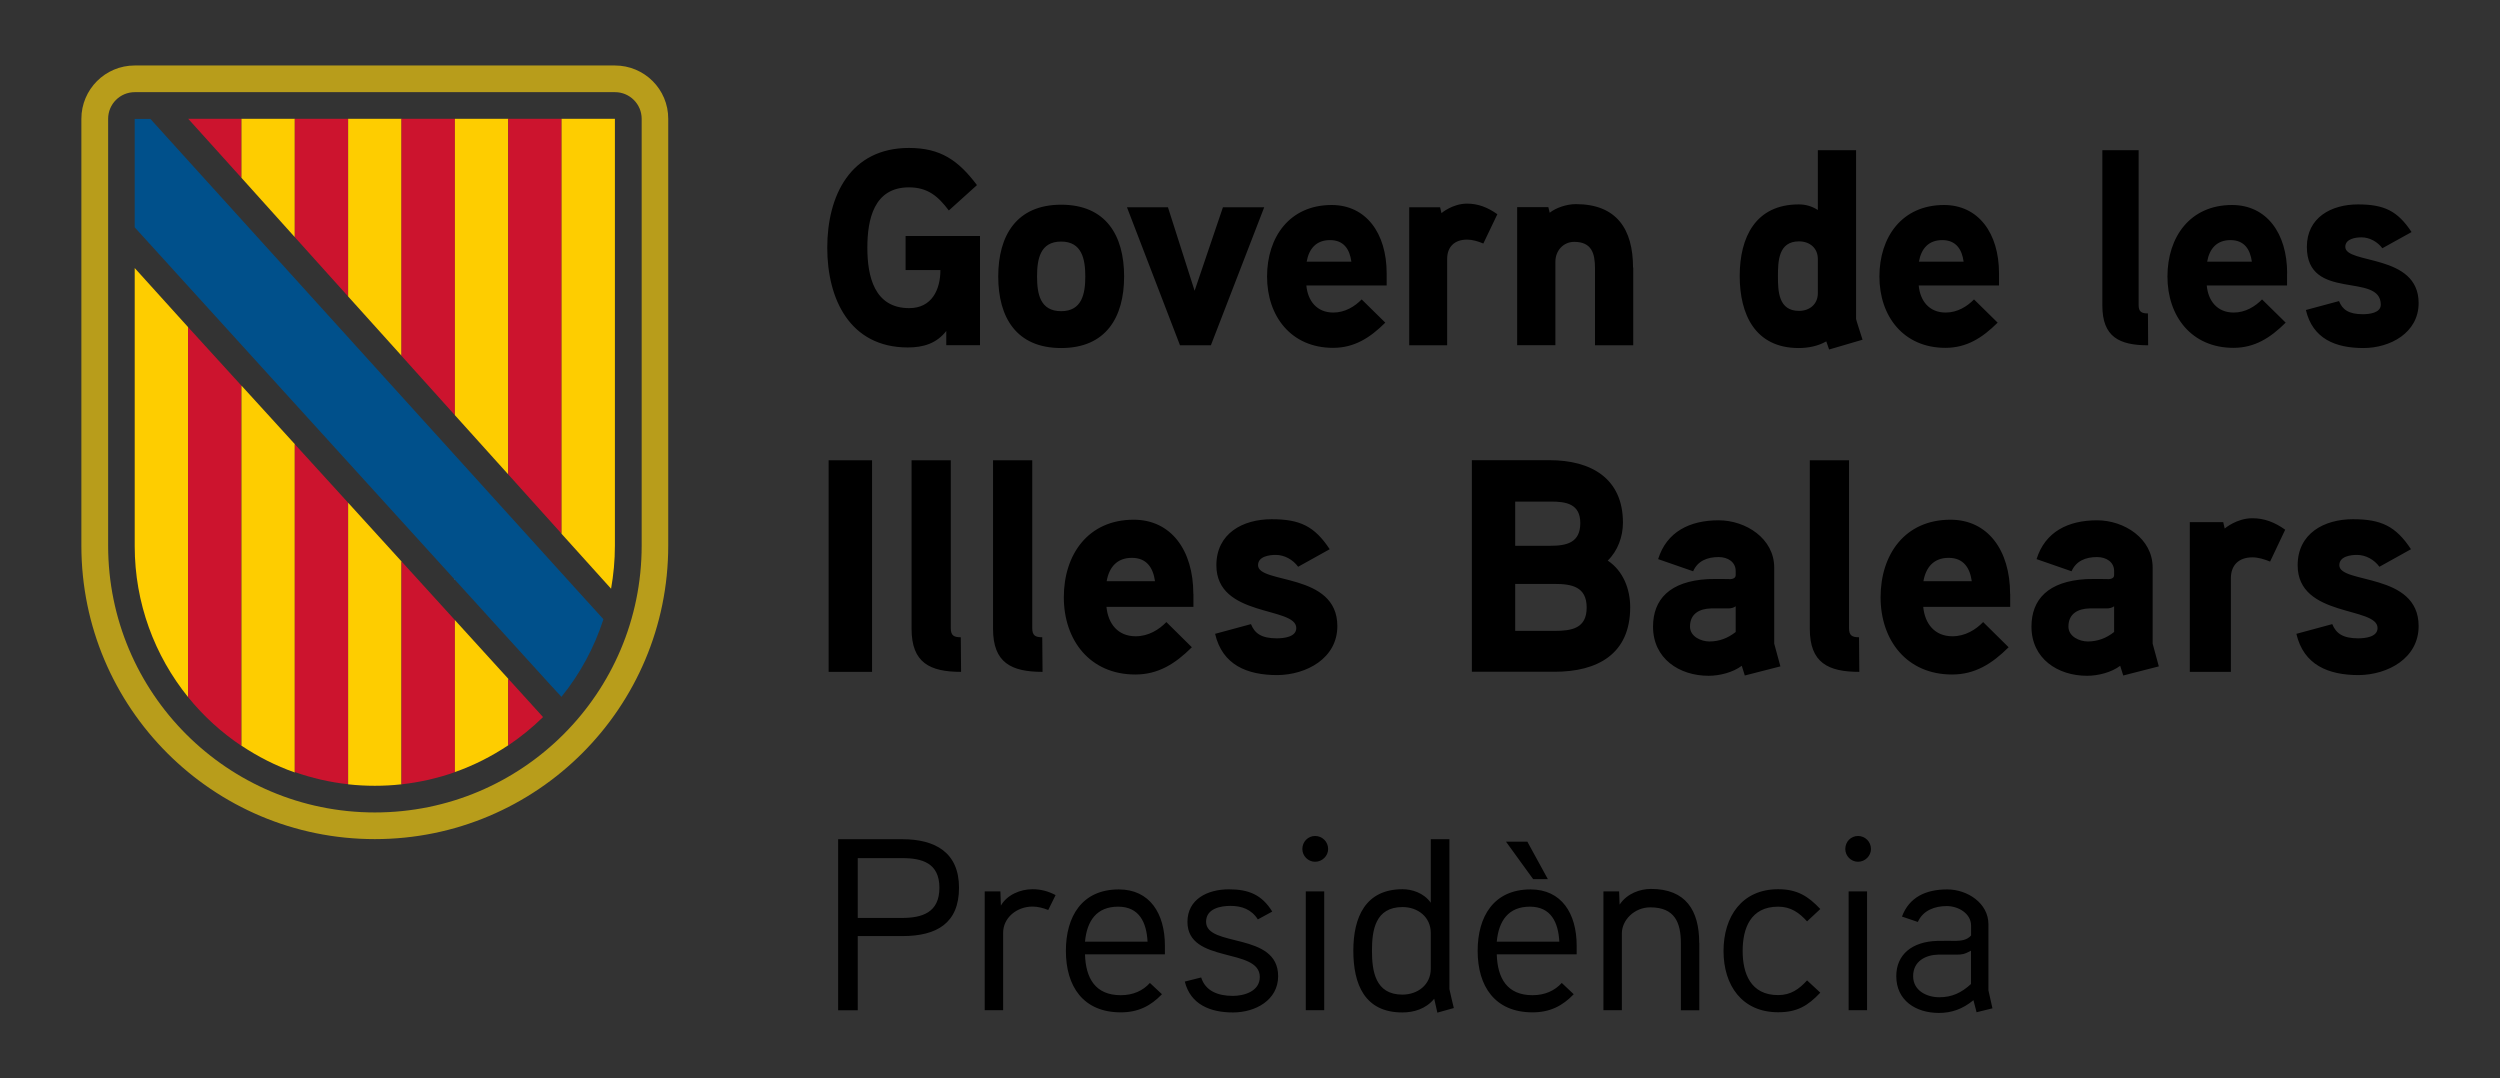 <?xml version="1.0" encoding="utf-8"?>
<!-- Generator: Adobe Illustrator 28.2.0, SVG Export Plug-In . SVG Version: 6.00 Build 0)  -->
<svg version="1.1" id="Capa_1" xmlns="http://www.w3.org/2000/svg" xmlns:xlink="http://www.w3.org/1999/xlink" x="0px" y="0px"
	 viewBox="0 0 255 110" style="enable-background:new 0 0 255 110;" xml:space="preserve">
<rect x="0" y="0" width="255" height="110" fill="#333333" stroke="none"/>
<style type="text/css">
	.st0{fill:#B89D1B;}
	.st1{fill:#CC142E;}
	.st2{fill:#FECD00;}
	.st3{fill:#FFFFFF;}
	.st4{fill:#00508B;}
	.st5{fill:#3C3C3B;}
</style>
<g>
	<g>
		<path class="st0" d="M62.72,6.68H13.74c-3.01,0-5.44,2.44-5.44,5.44v43.54c0,16.53,13.4,29.93,29.93,29.93
			c16.53,0,29.93-13.4,29.93-29.93V12.12C68.17,9.11,65.73,6.68,62.72,6.68 M65.45,55.66c0,15.03-12.18,27.21-27.21,27.21
			c-15.03,0-27.21-12.18-27.21-27.21V12.12c0-1.51,1.22-2.72,2.72-2.72h48.98c1.5,0,2.72,1.22,2.72,2.72V55.66z"/>
		<polygon class="st1" points="24.63,12.12 19.2,12.12 24.63,18.14 		"/>
		<polygon class="st2" points="24.63,17.56 24.63,12.12 30.07,12.12 30.07,24.19 24.63,18.14 		"/>
		<polygon class="st1" points="30.07,12.12 35.51,12.12 35.51,30.24 30.07,24.19 		"/>
		<polygon class="st2" points="35.51,12.12 40.96,12.12 40.96,36.29 35.51,30.24 		"/>
		<polygon class="st1" points="40.95,12.12 46.4,12.12 46.4,42.35 40.95,36.29 		"/>
		<polygon class="st2" points="46.4,40.7 46.4,12.12 51.84,12.12 51.84,44.78 51.84,48.39 46.4,42.35 		"/>
		<polygon class="st1" points="51.84,12.12 57.28,12.12 57.28,54.44 51.84,48.39 		"/>
		<path class="st2" d="M57.28,54.45V12.12h5.44v43.54c0,1.5-0.14,2.97-0.39,4.39L57.28,54.45z"/>
		<path class="st2" d="M13.74,55.7c0,5.83,2.04,11.19,5.44,15.4V33.36l-5.44-6.02V55.7z"/>
		<path class="st1" d="M19.18,33.36V71.1c1.55,1.92,3.39,3.6,5.44,4.97V39.33L19.18,33.36z"/>
		<path class="st2" d="M24.63,39.33v36.73c1.68,1.12,3.5,2.05,5.44,2.73V45.3L24.63,39.33z"/>
		<path class="st1" d="M30.07,78.75c1.73,0.61,3.56,1.04,5.44,1.24V51.28l-5.44-5.97V78.75z"/>
		<path class="st2" d="M35.51,76.07V80c0.89,0.1,1.8,0.15,2.72,0.15c0.92,0,1.83-0.05,2.72-0.15V57.26l-5.44-5.98V76.07z"/>
		<path class="st1" d="M46.4,63.25l-5.44-5.98V80c1.89-0.21,3.71-0.63,5.44-1.24V63.25z"/>
		<polygon class="st3" points="46.4,59.16 46.47,59.11 46.4,59.03 		"/>
		<path class="st2" d="M46.4,78.75c1.94-0.68,3.76-1.61,5.44-2.73v-6.79l-5.44-5.98V78.75z"/>
		<path class="st1" d="M51.84,69.23v6.8c1.27-0.85,2.46-1.82,3.55-2.89L51.84,69.23z"/>
		<path class="st4" d="M57.28,71.06c1.88-2.32,3.33-4.99,4.27-7.9L58.68,60L15.34,12.13l-1.6,0v11.06c0,0,42.43,46.71,42.43,46.7
			l1.09,1.18L57.28,71.06z"/>
	</g>
	<g>
		<path d="M92.37,24.07v3.48h3.55c0,2.02-0.89,3.88-3.18,3.88c-3.58,0-4.27-3.28-4.27-6.16c0-2.88,0.66-6.16,4.24-6.16
			c1.92,0,2.98,0.91,4.07,2.36l2.87-2.59c-1.89-2.51-3.7-3.79-6.93-3.79c-5.99,0-8.34,4.87-8.34,10.18c0,5.21,2.29,10.17,8.22,10.17
			c1.57,0,2.92-0.4,3.92-1.68v1.45h3.44V24.07H92.37z M114.66,28.2c0-4.19-1.86-7.32-6.42-7.32c-4.55,0-6.42,3.14-6.42,7.32
			c0,4.19,1.86,7.3,6.42,7.3C112.79,35.5,114.66,32.39,114.66,28.2 M110.7,28.2c0,1.77-0.34,3.54-2.46,3.54
			c-2.15,0-2.46-1.77-2.46-3.54c0-1.77,0.31-3.56,2.46-3.56C110.36,24.64,110.7,26.44,110.7,28.2 M124.74,21.14l-2.89,8.52
			l-2.72-8.52h-4.18l5.41,14.08h3.15l5.44-14.08H124.74z M141.44,27.89c0-4.13-2.12-6.98-5.61-6.98c-4.3,0-6.59,3.28-6.59,7.3
			c0,4.05,2.46,7.27,6.73,7.27c2.15,0,3.75-1,5.33-2.57l-2.41-2.37c-0.69,0.71-1.69,1.34-2.89,1.34c-1.69,0-2.61-1.2-2.75-2.76h8.19
			V27.89z M133.28,26.69c0.23-1.31,0.97-2.2,2.38-2.2s2.01,0.94,2.18,2.2H133.28z M152.73,21.85c-1-0.71-1.98-1.08-3.09-1.08
			c-1.49,0-2.61,0.97-2.61,0.97l-0.14-0.6h-3.15v14.08h3.87v-8.81c0-1.2,0.72-1.97,2.03-1.97c0.54,0,1.12,0.17,1.66,0.4
			L152.73,21.85z M166.57,27.29c0-3.9-1.66-6.47-5.84-6.47c-0.92,0-2.03,0.37-2.66,0.88l-0.14-0.57h-3.18v14.08h3.9v-8.52
			c0-1.11,0.8-2.02,1.92-2.02c1.78,0,2.12,1.17,2.12,2.71v7.84h3.9V27.29z M189.98,34.65c-0.06-0.2-0.66-2.02-0.66-2.11V15.32h-3.9
			v6.1c-0.63-0.4-1.26-0.57-1.95-0.57c-4.41,0-6.02,3.36-6.02,7.3c0,3.93,1.58,7.35,6.02,7.35c0.97,0,1.98-0.2,2.81-0.68l0.29,0.83
			L189.98,34.65z M185.42,29.91c0,1.11-0.83,1.8-1.92,1.8c-2.09,0-2.15-1.99-2.15-3.53c0-1.57,0.06-3.56,2.15-3.56
			c1.09,0,1.92,0.68,1.92,1.8V29.91z M203.9,27.89c0-4.13-2.12-6.98-5.61-6.98c-4.3,0-6.59,3.28-6.59,7.3
			c0,4.05,2.46,7.27,6.73,7.27c2.15,0,3.75-1,5.33-2.57l-2.41-2.37c-0.69,0.71-1.69,1.34-2.89,1.34c-1.69,0-2.61-1.2-2.75-2.76h8.19
			V27.89z M195.73,26.69c0.23-1.31,0.97-2.2,2.38-2.2c1.4,0,2.01,0.94,2.18,2.2H195.73z M219.09,31.97c-0.66,0-0.95-0.17-0.95-0.86
			V15.32h-3.7v15.85c0,3.19,1.72,4.05,4.67,4.05L219.09,31.97z M233.29,27.89c0-4.13-2.12-6.98-5.62-6.98c-4.3,0-6.59,3.28-6.59,7.3
			c0,4.05,2.46,7.27,6.73,7.27c2.15,0,3.75-1,5.33-2.57l-2.41-2.37c-0.69,0.71-1.69,1.34-2.89,1.34c-1.69,0-2.61-1.2-2.75-2.76h8.19
			V27.89z M225.13,26.69c0.23-1.31,0.97-2.2,2.38-2.2c1.4,0,2.01,0.94,2.18,2.2H225.13z M246.7,30.91c0-5.07-7.48-3.93-7.48-5.73
			c0-0.83,1.06-0.97,1.66-0.97c0.83,0,1.63,0.46,2.12,1.11l2.98-1.65c-1.43-2.17-2.81-2.82-5.47-2.82c-2.72,0-5.21,1.34-5.21,4.33
			c0,5.61,7.54,2.54,7.54,5.9c0,0.85-1.2,0.97-1.83,0.97c-1.46,0-2.09-0.48-2.43-1.34l-3.38,0.91c0.69,2.93,3.01,3.88,5.87,3.88
			C243.78,35.5,246.7,33.96,246.7,30.91"/>
		<path d="M88.95,46.95h-4.43v21.58h4.43V46.95z M98,65c-0.71,0-1.02-0.18-1.02-0.93V46.95h-4v17.19c0,3.46,1.86,4.39,5.05,4.39
			L98,65z M106.31,65c-0.71,0-1.02-0.18-1.02-0.93V46.95h-4v17.19c0,3.46,1.86,4.39,5.05,4.39L106.31,65z M121.72,60.58
			c0-4.48-2.29-7.57-6.08-7.57c-4.65,0-7.13,3.55-7.13,7.91c0,4.39,2.67,7.88,7.29,7.88c2.33,0,4.06-1.08,5.77-2.78l-2.6-2.57
			c-0.74,0.77-1.83,1.45-3.13,1.45c-1.83,0-2.82-1.3-2.98-3h8.87V60.58z M112.88,59.28c0.25-1.42,1.05-2.38,2.57-2.38
			c1.52,0,2.17,1.02,2.36,2.38H112.88z M136.41,63.86c0-5.5-8.09-4.27-8.09-6.21c0-0.9,1.15-1.05,1.8-1.05
			c0.9,0,1.77,0.49,2.29,1.21l3.22-1.79c-1.55-2.35-3.04-3.06-5.92-3.06c-2.95,0-5.64,1.45-5.64,4.7c0,5.35,8.15,4.17,8.15,6.4
			c0,0.93-1.3,1.05-1.99,1.05c-1.58,0-2.26-0.52-2.63-1.45l-3.66,0.99c0.74,3.18,3.26,4.21,6.36,4.21
			C133.25,68.83,136.41,67.16,136.41,63.86 M166.28,61.94c0-1.85-0.71-3.71-2.29-4.76c1.02-0.99,1.55-2.44,1.55-3.87
			c0-4.57-3.32-6.37-7.47-6.37h-7.94v21.58h8.43C162.93,68.52,166.28,66.73,166.28,61.94 M161.19,53.35c0,2.01-1.39,2.32-3.07,2.32
			h-3.57v-4.51h3.57C159.76,51.15,161.19,51.4,161.19,53.35 M161.84,61.97c0,2.13-1.52,2.38-3.29,2.38h-4v-4.79h4
			C160.32,59.56,161.84,59.84,161.84,61.97 M180.97,65.65v-7.76c0-2.97-2.91-4.82-5.67-4.82c-2.95,0-5.3,1.17-6.17,3.96l3.57,1.24
			c0.46-1.05,1.43-1.45,2.6-1.45c0.96,0,1.74,0.52,1.74,1.42v0.43c0,0.18-0.12,0.37-0.53,0.4c0,0-1.3-0.03-2.32,0
			c-3.88,0.22-5.58,2.07-5.58,4.85c0,3.25,2.67,5.01,5.67,5.01c1.11,0,2.48-0.34,3.38-1.02l0.31,0.99l3.63-0.93L180.97,65.65z
			 M177.03,64.47c-0.78,0.62-1.67,0.96-2.67,0.96c-0.84,0-1.98-0.49-1.98-1.52c0-1.33,0.99-1.82,2.14-1.85h1.74
			c0.31,0,0.56-0.06,0.78-0.22V64.47z M189.62,65c-0.71,0-1.02-0.18-1.02-0.93V46.95h-4v17.19c0,3.46,1.86,4.39,5.05,4.39L189.62,65
			z M205.03,60.58c0-4.48-2.29-7.57-6.08-7.57c-4.65,0-7.13,3.55-7.13,7.91c0,4.39,2.67,7.88,7.29,7.88c2.32,0,4.06-1.08,5.77-2.78
			l-2.6-2.57c-0.74,0.77-1.83,1.45-3.13,1.45c-1.83,0-2.82-1.3-2.98-3h8.87V60.58z M196.19,59.28c0.25-1.42,1.05-2.38,2.57-2.38
			c1.52,0,2.17,1.02,2.36,2.38H196.19z M219.57,65.65v-7.76c0-2.97-2.91-4.82-5.67-4.82c-2.95,0-5.3,1.17-6.17,3.96l3.57,1.24
			c0.46-1.05,1.42-1.45,2.6-1.45c0.96,0,1.74,0.52,1.74,1.42v0.43c0,0.18-0.12,0.37-0.53,0.4c0,0-1.3-0.03-2.32,0
			c-3.88,0.22-5.58,2.07-5.58,4.85c0,3.25,2.67,5.01,5.67,5.01c1.12,0,2.48-0.34,3.38-1.02l0.31,0.99l3.63-0.93L219.57,65.65z
			 M215.63,64.47c-0.78,0.62-1.67,0.96-2.67,0.96c-0.84,0-1.98-0.49-1.98-1.52c0-1.33,0.99-1.82,2.14-1.85h1.74
			c0.31,0,0.56-0.06,0.78-0.22V64.47z M233.09,54.03c-1.08-0.77-2.14-1.17-3.35-1.17c-1.61,0-2.82,1.05-2.82,1.05l-0.15-0.65h-3.41
			v15.27h4.19v-9.55c0-1.3,0.77-2.13,2.2-2.13c0.59,0,1.21,0.19,1.8,0.43L233.09,54.03z M246.7,63.86c0-5.5-8.09-4.27-8.09-6.21
			c0-0.9,1.15-1.05,1.8-1.05c0.9,0,1.77,0.49,2.29,1.21l3.22-1.79c-1.55-2.35-3.04-3.06-5.92-3.06c-2.94,0-5.64,1.45-5.64,4.7
			c0,5.35,8.15,4.17,8.15,6.4c0,0.93-1.3,1.05-1.98,1.05c-1.58,0-2.26-0.52-2.64-1.45l-3.66,0.99c0.74,3.18,3.26,4.21,6.36,4.21
			C243.54,68.83,246.7,67.16,246.7,63.86"/>
		<path d="M201.04,100.37c-0.98,0.9-1.95,1.35-3.23,1.35c-1.25,0-2.67-0.65-2.67-2.15c0-1.55,1.3-2.18,2.6-2.2h1.85
			c0.5,0,0.77-0.02,1.45-0.4V100.37z M202.82,101.02v-6.75c0-2.15-2.15-3.55-4.2-3.55c-2.2,0-3.88,0.8-4.62,2.77l1.62,0.55
			c0.53-1.2,1.75-1.62,2.95-1.62c1.15,0,2.48,0.73,2.48,2v1c-0.43,0.48-1,0.53-1.55,0.55c0,0-1.5-0.02-1.88,0
			c-2.6,0.07-4.2,1.4-4.2,3.6c0,2.47,1.98,3.75,4.35,3.75c1.27,0,2.4-0.38,3.52-1.3l0.32,1.23l1.62-0.4L202.82,101.02z
			 M190.44,90.92h-1.88v12.12h1.88V90.92z M190.84,86.6c0-0.75-0.6-1.33-1.32-1.33c-0.73,0-1.3,0.58-1.3,1.33
			c0,0.7,0.58,1.3,1.3,1.3C190.24,87.9,190.84,87.3,190.84,86.6 M185.67,92.72c-1.25-1.33-2.38-2.02-4.3-2.02
			c-3.7,0-5.57,2.8-5.57,6.3s1.88,6.25,5.57,6.25c1.93,0,3.03-0.65,4.3-2l-1.35-1.25c-0.8,0.88-1.65,1.5-2.95,1.5
			c-2.82,0-3.62-2.23-3.62-4.5c0-2.3,0.8-4.52,3.62-4.52c1.3,0,2.15,0.62,2.95,1.5L185.67,92.72z M173.32,96.17
			c0-3.32-1.38-5.5-4.92-5.5c-1.1,0-2.43,0.45-3.2,1.6l-0.05-1.35h-1.6v12.12h1.88V95.2c0-1.33,1.25-2.65,2.9-2.65
			c2.5,0,3.12,1.55,3.12,3.68v6.82h1.88V96.17z M155.79,85.85h-2.18l2.77,3.82h1.5L155.79,85.85z M152.67,96.05
			c0.2-2.15,1.2-3.57,3.38-3.57c2.15,0,2.9,1.6,3,3.57H152.67z M160.82,96.45c0-3.28-1.55-5.73-4.7-5.73c-3.77,0-5.4,2.77-5.4,6.27
			c0,3.6,1.75,6.27,5.6,6.27c1.77,0,3.05-0.65,4.2-1.85l-1.22-1.15c-0.73,0.8-1.73,1.25-2.98,1.25c-2.6,0-3.58-1.73-3.65-4.17h8.15
			V96.45z M145.94,98.8c0,1.65-1.33,2.65-2.9,2.65c-2.78,0-3.1-2.43-3.1-4.48c0-2.05,0.32-4.45,3.12-4.45
			c1.57,0,2.88,1.02,2.88,2.65V98.8z M148.29,102.82c-0.03-0.08-0.45-1.9-0.45-1.93V85.6h-1.9v6.48c-0.73-1.03-1.95-1.38-2.88-1.38
			c-3.8,0-5.02,2.88-5.02,6.27c0,3.42,1.15,6.3,5,6.3c1.15,0,2.4-0.35,3.25-1.4l0.32,1.42L148.29,102.82z M135.07,90.92h-1.88v12.12
			h1.88V90.92z M135.47,86.6c0-0.75-0.6-1.33-1.33-1.33c-0.72,0-1.3,0.58-1.3,1.33c0,0.7,0.58,1.3,1.3,1.3
			C134.87,87.9,135.47,87.3,135.47,86.6 M130.37,99.57c0-4.55-7.35-2.9-7.35-5.55c0-1.38,1.55-1.62,2.48-1.62
			c1.15,0,2.15,0.35,2.8,1.38l1.47-0.8c-1.05-1.7-2.38-2.27-4.42-2.27c-2.2,0-4.23,1.02-4.23,3.32c0,4.3,7.38,2.58,7.38,5.62
			c0,1.48-1.62,1.93-2.75,1.93c-1.52,0-2.8-0.5-3.23-1.88l-1.67,0.42c0.58,2.33,2.58,3.15,4.92,3.15
			C128.04,103.27,130.37,102.02,130.37,99.57 M110.67,96.05c0.2-2.15,1.2-3.57,3.38-3.57c2.15,0,2.9,1.6,3,3.57H110.67z
			 M118.82,96.45c0-3.28-1.55-5.73-4.7-5.73c-3.77,0-5.4,2.77-5.4,6.27c0,3.6,1.75,6.27,5.6,6.27c1.77,0,3.05-0.65,4.2-1.85
			l-1.23-1.15c-0.72,0.8-1.72,1.25-2.97,1.25c-2.6,0-3.58-1.73-3.65-4.17h8.15V96.45z M107.67,91.3c-0.75-0.4-1.52-0.6-2.35-0.6
			c-1.25,0-2.6,0.57-3.23,1.67l-0.05-1.45h-1.6v12.12h1.88v-7.9c0-1.52,1.38-2.67,3-2.67c0.55,0,1.1,0.15,1.6,0.35L107.67,91.3z
			 M95.82,90.55c0,2.53-1.75,3.08-3.83,3.08h-4.5v-6.1h4.5C94.04,87.52,95.82,88.02,95.82,90.55 M97.82,90.55
			c0-3.6-2.43-4.95-5.78-4.95h-6.55v17.45h2v-7.57h4.6C95.54,95.47,97.82,94.17,97.82,90.55"/>
	</g>
</g>
</svg>
